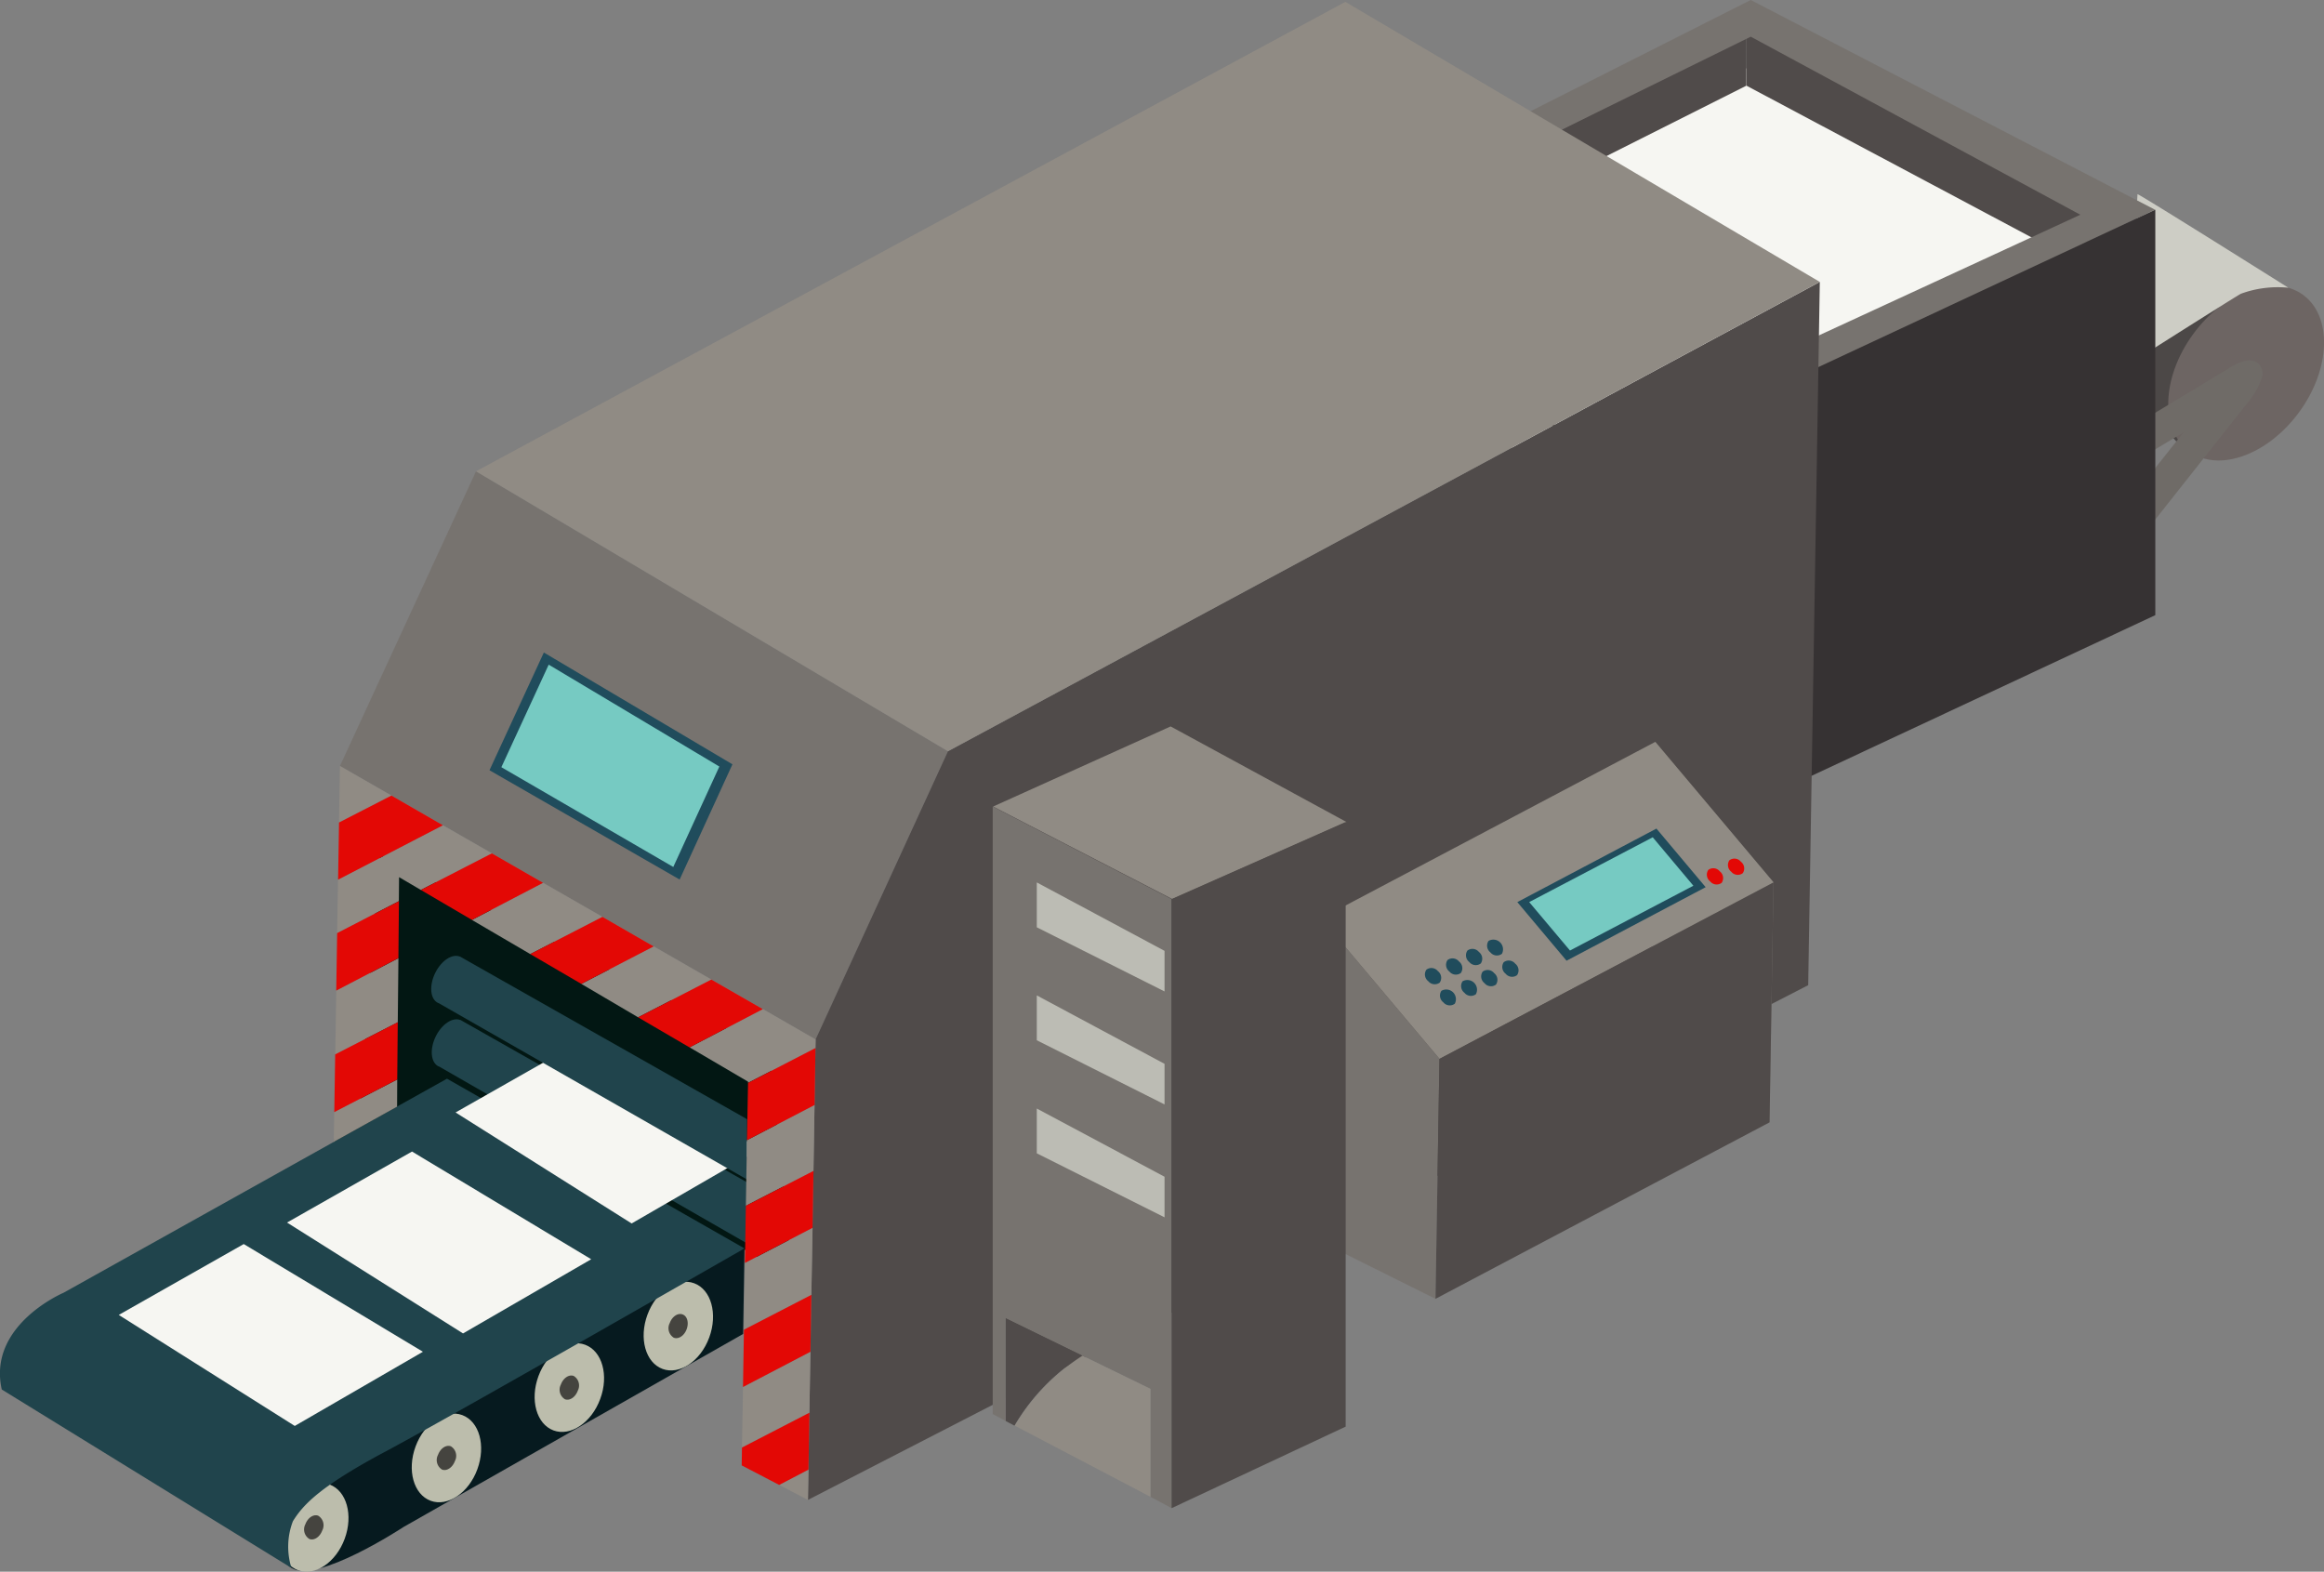 <svg xmlns="http://www.w3.org/2000/svg" width="137.475" height="92.97" viewBox="0 0 137.475 92.97">
  <rect x="0" y="0" width="137.475" height="92.97" fill="#808080" stroke="none"/>
  <g id="tile-printer" transform="translate(12572.563 -63.761)">
    <path id="Path_31280" data-name="Path 31280" d="M244.087,103.989l3.24,3.49,2.287-10.258L243.4,99.648Z" transform="translate(-12690.458 -16.861)" fill="#4c4847"/>
    <path id="Path_31281" data-name="Path 31281" d="M248.382,100.5c-1.858,2.561-1.944,5.66-.2,6.917s4.653.2,6.511-2.358,1.944-5.66.2-6.917S250.232,97.938,248.382,100.5Z" transform="translate(-12691.231 -16.947)" fill="#6d6563"/>
    <path id="Path_31282" data-name="Path 31282" d="M244.04,107.251l5.762-3.474s1.5-1.093,1.983-.078-1.437,1.928-1.437,1.928l-6.378,3.825Z" transform="translate(-12690.583 -18.187)" fill="#6f6b67"/>
    <path id="Path_31283" data-name="Path 31283" d="M243.22,112.319l6.347-8.01s.96-1.585,1.8-.835-.586,2.334-.586,2.334L244,114.388Z" transform="translate(-12690.418 -18.188)" fill="#6f6b67"/>
    <path id="Path_31284" data-name="Path 31284" d="M244.451,90.67c.125,0,8.923,5.535,8.923,5.535a6.377,6.377,0,0,0-2.818.359c-.867.515-6.636,4.177-6.636,4.177Z" transform="translate(-12690.571 -15.424)" fill="#cdcdc5"/>
    <path id="Path_31285" data-name="Path 31285" d="M197.314,87.879,210.89,81.04l20.2,10.586L197.15,108.349Z" transform="translate(-12680.315 -13.313)" fill="#f6f6f2"/>
    <path id="Path_31286" data-name="Path 31286" d="M196.67,85.915l14.279-7.175v2.9l-12.921,6.5Z" transform="translate(-12680.21 -12.809)" fill="#504b4a"/>
    <path id="Path_31287" data-name="Path 31287" d="M214.968,81.454l17.308,9.212,3.419-1.632L214.96,77.91Z" transform="translate(-12684.222 -12.627)" fill="#504b4a"/>
    <path id="Path_31288" data-name="Path 31288" d="M198.568,103.269l31.65-14.607L210.723,78.13l-15.872,7.807-.422-1.749,16.293-8.229,23.913,12.405-35.748,17.074Z" transform="translate(-12679.72 -12.199)" fill="#77736f"/>
    <path id="Path_31289" data-name="Path 31289" d="M200.266,87.579l-.016-1.429v45.109l35.678-16.676V90.6l-35.5,16.582" transform="translate(-12680.995 -14.434)" fill="#363233"/>
    <path id="Path_31290" data-name="Path 31290" d="M130.235,175.611l-20.08,11.414s-5.137,3.38-6.636,2.428-4.309-6.886-4.309-6.886l16.5-10.774,14.607-1.234Z" transform="translate(-12658.838 -32.944)" fill="#061a1f"/>
    <path id="Path_31291" data-name="Path 31291" d="M117.72,186.363c-.515,1.4-1.757,2.233-2.764,1.858s-1.405-1.811-.89-3.209,1.757-2.233,2.764-1.858S118.236,184.958,117.72,186.363Z" transform="translate(-12662.047 -35.686)" fill="#bcbdac"/>
    <path id="Path_31292" data-name="Path 31292" d="M116.812,186.408c-.141.383-.476.609-.757.507a.661.661,0,0,1-.242-.874c.141-.383.476-.609.757-.507A.661.661,0,0,1,116.812,186.408Z" transform="translate(-12662.465 -36.222)" fill="#45443f"/>
    <path id="Path_31293" data-name="Path 31293" d="M127.03,181.034c-.515,1.4-1.757,2.233-2.764,1.858s-1.405-1.811-.89-3.209,1.757-2.233,2.764-1.858S127.553,179.636,127.03,181.034Z" transform="translate(-12664.088 -34.518)" fill="#bcbdac"/>
    <path id="Path_31294" data-name="Path 31294" d="M126.122,181.078c-.141.383-.476.609-.757.507a.661.661,0,0,1-.242-.874c.141-.383.476-.609.757-.507A.66.66,0,0,1,126.122,181.078Z" transform="translate(-12664.507 -35.053)" fill="#45443f"/>
    <path id="Path_31295" data-name="Path 31295" d="M135.29,176.374c-.515,1.4-1.757,2.233-2.764,1.858s-1.405-1.811-.89-3.209,1.757-2.233,2.764-1.858S135.806,174.976,135.29,176.374Z" transform="translate(-12665.899 -33.496)" fill="#bcbdac"/>
    <path id="Path_31296" data-name="Path 31296" d="M134.372,176.418c-.141.383-.476.609-.757.507a.661.661,0,0,1-.242-.874c.141-.383.476-.609.757-.507S134.513,176.035,134.372,176.418Z" transform="translate(-12666.316 -34.032)" fill="#45443f"/>
    <path id="Path_31297" data-name="Path 31297" d="M107.67,191.624c-.515,1.4-1.757,2.233-2.764,1.858s-1.405-1.811-.89-3.209,1.757-2.233,2.764-1.858S108.186,190.226,107.67,191.624Z" transform="translate(-12659.843 -36.84)" fill="#bcbdac"/>
    <path id="Path_31298" data-name="Path 31298" d="M106.762,191.668c-.141.383-.476.609-.757.507a.661.661,0,0,1-.242-.874c.141-.383.476-.609.757-.507A.661.661,0,0,1,106.762,191.668Z" transform="translate(-12660.262 -37.376)" fill="#45443f"/>
    <path id="Path_31299" data-name="Path 31299" d="M110.647,140.67l-.016.18-1.124,14.5-1.577,2.225,1.085,2.186,23.546,4.38,2.6,2.3-1.46-14.209" transform="translate(-12660.75 -26.389)" fill="#021713"/>
    <path id="Path_31300" data-name="Path 31300" d="M109.083,157.69,86.4,170.353s-4.512,1.913-3.654,5.723l17.136,10.555a4.208,4.208,0,0,1,.086-2.764c.609-.984,1.616-2.069,5.52-4.146S126.68,167.73,126.68,167.73Z" transform="translate(-12655.204 -30.122)" fill="#20444c"/>
    <path id="Path_31301" data-name="Path 31301" d="M108.4,129.1l8.049-17.433,27.918,16.559-7.83,17.051Z" transform="translate(-12660.853 -20.03)" fill="#77736f"/>
    <path id="Path_31302" data-name="Path 31302" d="M152.143,125.082,203.717,97.32l-.687,41.6-59.17,30.448.453-27.239Z" transform="translate(-12668.63 -16.883)" fill="#504b4a"/>
    <path id="Path_31303" data-name="Path 31303" d="M170.135,76.1,198.2,92.667l-51.573,27.762L118.71,103.87Z" transform="translate(-12663.114 -12.23)" fill="#908b84"/>
    <path id="Path_31304" data-name="Path 31304" d="M134.019,166.455l.023-3.6-16.934-9.595c-.008-.008-.016-.016-.023-.016s-.008,0-.016-.008l-.016-.008v.008c-.453-.187-1.1.234-1.46.968-.367.749-.3,1.546.164,1.772.016.008.031.008.047.016Z" transform="translate(-12662.38 -29.136)" fill="#20444c"/>
    <path id="Path_31305" data-name="Path 31305" d="M91.64,174.412l7.393-4.192,10.6,6.371-7.581,4.388Z" transform="translate(-12657.178 -32.87)" fill="#f6f6f2"/>
    <path id="Path_31306" data-name="Path 31306" d="M104.39,167.41l7.393-4.2,10.6,6.371-7.581,4.388Z" transform="translate(-12659.974 -31.332)" fill="#f6f6f2"/>
    <path id="Path_31307" data-name="Path 31307" d="M117.16,159.07l7.393-4.2,10.61,6.378-7.588,4.388Z" transform="translate(-12662.774 -29.504)" fill="#f6f6f2"/>
    <path id="Path_31308" data-name="Path 31308" d="M134,161.614v-3.568l-16.934-9.595c-.008-.008-.016-.016-.023-.016s-.008,0-.016-.008l-.016-.008v.008c-.453-.187-1.1.234-1.46.968-.367.749-.3,1.546.164,1.772.016.008.031.008.047.016Z" transform="translate(-12662.37 -28.081)" fill="#20444c"/>
    <path id="Path_31309" data-name="Path 31309" d="M112.878,142.42l-.008,1.421,1.3-.664Z" transform="translate(-12661.834 -26.773)" fill="none"/>
    <path id="Path_31310" data-name="Path 31310" d="M112.819,147.924l-.039,3.786,7.838-4.028-3.451-2.022Z" transform="translate(-12661.813 -27.484)" fill="none"/>
    <path id="Path_31311" data-name="Path 31311" d="M107.93,161.443l3.747-2.084.008-1.608-3.724,1.928Z" transform="translate(-12660.75 -30.135)" fill="#908b84"/>
    <path id="Path_31312" data-name="Path 31312" d="M111.852,141.558l1.288.757,4.2-2.163-2.9-1.663-6.2,3.216-.055,3.162,3.654-1.889Z" transform="translate(-12660.808 -25.911)" fill="#908b84"/>
    <path id="Path_31313" data-name="Path 31313" d="M111.78,148.56l-3.677,1.921-.062,3.771,3.7-1.9Z" transform="translate(-12660.774 -28.12)" fill="#908b84"/>
    <path id="Path_31314" data-name="Path 31314" d="M121.851,147.066l4.27-2.2-3.513-2.014-4.208,2.194Z" transform="translate(-12663.046 -26.868)" fill="#908b84"/>
    <path id="Path_31315" data-name="Path 31315" d="M130.968,147.67l-4.278,2.217,3.357,1.975,4.333-2.233Z" transform="translate(-12664.864 -27.925)" fill="#908b84"/>
    <path id="Path_31316" data-name="Path 31316" d="M108.385,134l-.055,3.341,3.1-1.593Z" transform="translate(-12660.838 -24.927)" fill="#908b84"/>
    <path id="Path_31317" data-name="Path 31317" d="M138.86,184.048l3.989-2.061.062-3.607-3.989,2.084Z" transform="translate(-12667.533 -34.659)" fill="#908b84"/>
    <path id="Path_31318" data-name="Path 31318" d="M143.382,189.106l.031-1.8-1.733.906Z" transform="translate(-12668.151 -36.617)" fill="#908b84"/>
    <path id="Path_31319" data-name="Path 31319" d="M143.22,159.68l-4,2.084-.062,3.88,4-2.061Z" transform="translate(-12667.599 -30.558)" fill="#908b84"/>
    <path id="Path_31320" data-name="Path 31320" d="M142.346,154.216l-3.123-1.8-4.333,2.264,3.458,2.03v.07l3.989-2.061Z" transform="translate(-12666.662 -28.966)" fill="#908b84"/>
    <path id="Path_31321" data-name="Path 31321" d="M139.072,171.067l-.062,3.95L143,172.956l.07-3.966Z" transform="translate(-12667.566 -32.6)" fill="#908b84"/>
    <path id="Path_31322" data-name="Path 31322" d="M127.09,145.43l-4.27,2.2,3.021,1.764,4.278-2.217Z" transform="translate(-12664.016 -27.433)" fill="#e30805"/>
    <path id="Path_31323" data-name="Path 31323" d="M108.025,155.315l-.055,3.412,3.724-1.928.031-3.388Z" transform="translate(-12660.759 -29.183)" fill="#e30805"/>
    <path id="Path_31324" data-name="Path 31324" d="M117.551,144.555l4.208-2.194-3.029-1.741-4.2,2.163Z" transform="translate(-12662.197 -26.379)" fill="#e30805"/>
    <path id="Path_31325" data-name="Path 31325" d="M111.828,144.24l-3.654,1.889-.055,3.4,3.677-1.921Z" transform="translate(-12660.792 -27.172)" fill="#e30805"/>
    <path id="Path_31326" data-name="Path 31326" d="M111.414,136.24l-3.1,1.593-.055,3.38,6.2-3.217Z" transform="translate(-12660.822 -25.418)" fill="#e30805"/>
    <path id="Path_31327" data-name="Path 31327" d="M135.323,150.18l-4.333,2.233,3.045,1.78,4.333-2.264Z" transform="translate(-12665.808 -28.475)" fill="#e30805"/>
    <path id="Path_31328" data-name="Path 31328" d="M143.292,155.37l-3.989,2.061-.062,3.388,4-2.084Z" transform="translate(-12667.616 -29.613)" fill="#e30805"/>
    <path id="Path_31329" data-name="Path 31329" d="M143.142,164.68l-4,2.061-.055,3.38,4-2.077Z" transform="translate(-12667.584 -31.655)" fill="#e30805"/>
    <path id="Path_31330" data-name="Path 31330" d="M138.94,179.519l3.989-2.084.055-3.365-3.989,2.061Z" transform="translate(-12667.551 -33.714)" fill="#e30805"/>
    <path id="Path_31331" data-name="Path 31331" d="M138.84,186.115l2.217,1.155,1.733-.906.055-3.365-3.989,2.061Z" transform="translate(-12667.528 -35.672)" fill="#e30805"/>
    <path id="Path_31332" data-name="Path 31332" d="M182.662,145.54l-.312,18.987,7.073,3.521.234-14.193Z" transform="translate(-12677.069 -27.457)" fill="#77736f"/>
    <path id="Path_31333" data-name="Path 31333" d="M207.972,132.17l-.312,18.987,7.073,3.521.234-14.193Z" transform="translate(-12682.62 -24.525)" fill="#77736f"/>
    <path id="Path_31334" data-name="Path 31334" d="M202.51,132.17l-19.76,10.438,7,8.315,19.76-10.438Z" transform="translate(-12677.157 -24.525)" fill="#908b84"/>
    <path id="Path_31335" data-name="Path 31335" d="M191.41,167.451l19.76-10.438.234-14.193-19.76,10.438Z" transform="translate(-12679.057 -26.861)" fill="#504b4a"/>
    <path id="Path_31336" data-name="Path 31336" d="M119.73,132.364l3.216-6.964,11.156,6.613-3.123,6.816Z" transform="translate(-12663.338 -23.041)" fill="#204c5c"/>
    <path id="Path_31337" data-name="Path 31337" d="M120.63,132.386l2.8-6.066,10.095,6.027-2.725,5.941Z" transform="translate(-12663.535 -23.243)" fill="#76cac2"/>
    <path id="Path_31338" data-name="Path 31338" d="M191.483,150.167a.493.493,0,0,1-.679-.086.5.5,0,0,1-.109-.679.493.493,0,0,1,.679.086A.5.5,0,0,1,191.483,150.167Z" transform="translate(-12678.88 -28.282)" fill="#204c5c"/>
    <path id="Path_31339" data-name="Path 31339" d="M193.083,149.437a.493.493,0,0,1-.679-.086.5.5,0,0,1-.109-.679.493.493,0,0,1,.679.086A.5.5,0,0,1,193.083,149.437Z" transform="translate(-12679.23 -28.122)" fill="#204c5c"/>
    <path id="Path_31340" data-name="Path 31340" d="M192.623,151.767a.493.493,0,0,1-.679-.086.5.5,0,0,1-.109-.679.572.572,0,0,1,.789.765Z" transform="translate(-12679.13 -28.633)" fill="#204c5c"/>
    <path id="Path_31341" data-name="Path 31341" d="M194.223,151.047a.493.493,0,0,1-.679-.086.5.5,0,0,1-.109-.679.572.572,0,0,1,.788.765Z" transform="translate(-12679.48 -28.475)" fill="#204c5c"/>
    <path id="Path_31342" data-name="Path 31342" d="M205.839,138.74l-8.229,4.349,2.912,3.466,8.229-4.349Z" transform="translate(-12680.417 -25.966)" fill="#204c5c"/>
    <path id="Path_31343" data-name="Path 31343" d="M205.817,139.4l-7.307,3.833,2.412,2.865,7.3-3.833Z" transform="translate(-12680.614 -26.111)" fill="#76cac2"/>
    <path id="Path_31344" data-name="Path 31344" d="M194.593,148.717a.493.493,0,0,1-.679-.086.5.5,0,0,1-.109-.679.493.493,0,0,1,.679.086A.5.5,0,0,1,194.593,148.717Z" transform="translate(-12679.562 -27.964)" fill="#204c5c"/>
    <path id="Path_31345" data-name="Path 31345" d="M196.193,147.987a.493.493,0,0,1-.679-.086.5.5,0,0,1-.109-.679.572.572,0,0,1,.789.765Z" transform="translate(-12679.913 -27.804)" fill="#204c5c"/>
    <path id="Path_31346" data-name="Path 31346" d="M195.743,150.317a.493.493,0,0,1-.679-.086.5.5,0,0,1-.109-.679.493.493,0,0,1,.679.086A.5.5,0,0,1,195.743,150.317Z" transform="translate(-12679.813 -28.315)" fill="#204c5c"/>
    <path id="Path_31347" data-name="Path 31347" d="M197.343,149.6a.493.493,0,0,1-.679-.086.5.5,0,0,1-.109-.679.493.493,0,0,1,.679.086A.5.5,0,0,1,197.343,149.6Z" transform="translate(-12680.165 -28.157)" fill="#204c5c"/>
    <path id="Path_31348" data-name="Path 31348" d="M212.843,142.607a.493.493,0,0,1-.679-.086.5.5,0,0,1-.109-.679.493.493,0,0,1,.679.086A.5.5,0,0,1,212.843,142.607Z" transform="translate(-12683.563 -26.624)" fill="#e30805"/>
    <path id="Path_31349" data-name="Path 31349" d="M214.443,141.877a.493.493,0,0,1-.679-.086.5.5,0,0,1-.109-.679.493.493,0,0,1,.679.086A.5.5,0,0,1,214.443,141.877Z" transform="translate(-12683.915 -26.464)" fill="#e30805"/>
    <path id="Path_31350" data-name="Path 31350" d="M168.39,131l10.4,5.652-10.3,4.559-10.6-5.473Z" transform="translate(-12671.705 -24.269)" fill="#908b84"/>
    <path id="Path_31351" data-name="Path 31351" d="M168.439,142.543,157.86,137.07v35.936l.773.414v-6.074l8.556,4.169V177.9l1.249.671Z" transform="translate(-12671.699 -25.6)" fill="#77736f"/>
    <path id="Path_31352" data-name="Path 31352" d="M163.37,178.059l-4.52-2.209v6.074l.515.273A12.164,12.164,0,0,1,163.37,178.059Z" transform="translate(-12671.916 -34.104)" fill="#504b4a"/>
    <path id="Path_31353" data-name="Path 31353" d="M167.556,180.64l-4.021-1.96a12.378,12.378,0,0,0-4.005,4.138l8.026,4.208Z" transform="translate(-12672.065 -34.725)" fill="#908b84"/>
    <path id="Path_31354" data-name="Path 31354" d="M161.2,142.82v2.654l7.557,3.794v-2.4Z" transform="translate(-12672.432 -26.861)" fill="#bcbcb4"/>
    <path id="Path_31355" data-name="Path 31355" d="M161.2,151.38v2.654l7.557,3.794v-2.4Z" transform="translate(-12672.432 -28.738)" fill="#bcbcb4"/>
    <path id="Path_31356" data-name="Path 31356" d="M161.2,159.95V162.6l7.557,3.786v-2.4Z" transform="translate(-12672.432 -30.617)" fill="#bcbcb4"/>
    <path id="Path_31357" data-name="Path 31357" d="M171.41,142.8v36.03l10.3-4.825V138.24Z" transform="translate(-12674.67 -25.856)" fill="#504b4a"/>
  </g>
</svg>
